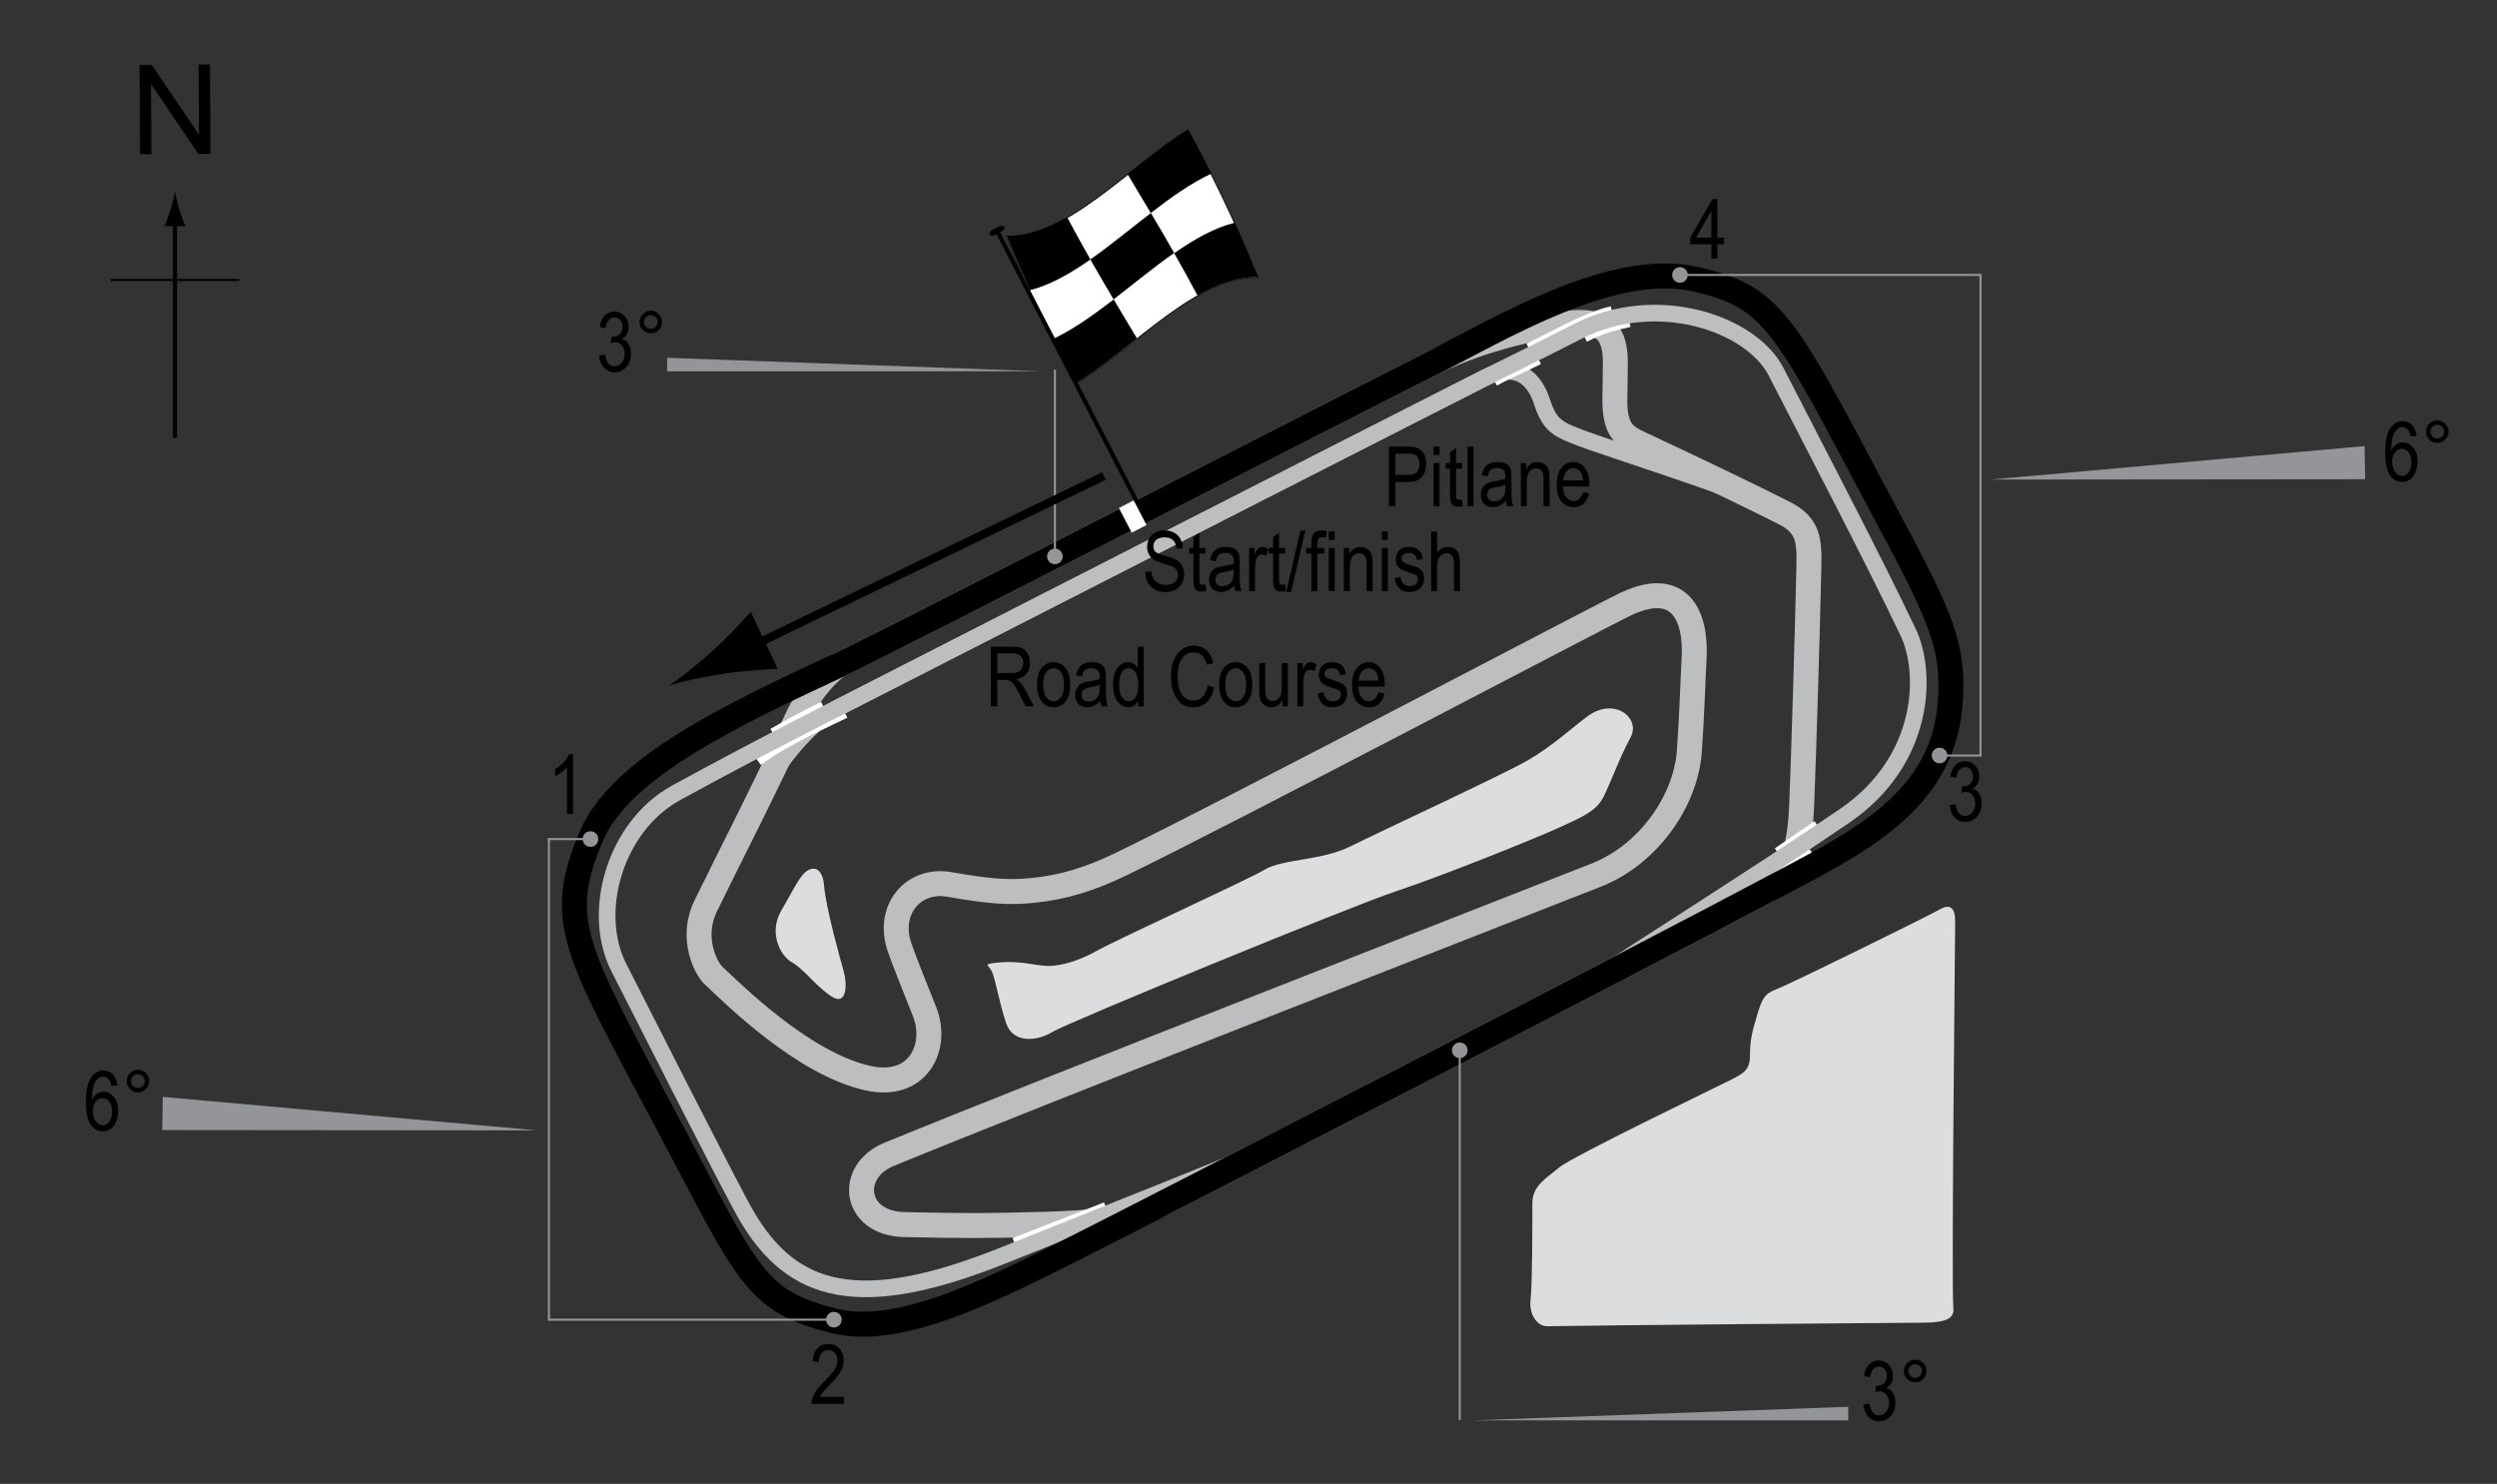 <?xml version="1.0" encoding="utf-8"?>
<!-- Generator: Adobe Illustrator 14.0.0, SVG Export Plug-In . SVG Version: 6.00 Build 43363)  -->
<!DOCTYPE svg PUBLIC "-//W3C//DTD SVG 1.1//EN" "http://www.w3.org/Graphics/SVG/1.1/DTD/svg11.dtd">
<svg version="1.1" xmlns="http://www.w3.org/2000/svg" xmlns:xlink="http://www.w3.org/1999/xlink" x="0px" y="0px" width="300px"
	 height="178.305px" viewBox="0 0 300 178.305" enable-background="new 0 0 300 178.305" xml:space="preserve">
<rect x="0" y="0" width="300" height="178.305" fill="#333333" stroke="none"/>
<g id="Water">
	<path fill="#DCDDDE" d="M185.924,159.364c5.359-0.107,42.333-0.428,45.12-0.428c2.786,0,3.751-0.536,3.643-1.715
		c-0.252-2.783,0.215-45.012,0.215-46.513s-0.536-2.144-1.715-1.5c-2.145,1.17-18.07,9.011-19.72,9.646
		c-1.394,0.536-1.715,0.964-2.357,3.108c-0.644,2.144-0.858,3.108-0.858,4.823c0,1.714-0.642,2.144-2.357,3.001
		c-1.714,0.857-19.076,9.217-20.576,10.503c-1.501,1.286-3.215,2.144-3.215,4.287c0,2.144,0,9.86-0.215,11.575
		S184.622,159.391,185.924,159.364z"/>
	<path fill="#DCDDDE" d="M131.588,114.352c3.102-1.723,18.22-8.574,20.363-9.86c2.144-1.286,6.859-1.071,10.288-2.787
		c3.431-1.714,18.22-8.573,21.22-10.288c3.002-1.715,5.561-4.091,7.289-5.358c3.215-2.358,6.43,0.214,5.144,2.572
		c-1.285,2.357-2.357,5.358-3.214,7.073c-0.858,1.715-2.358,2.358-5.146,3.645c-2.786,1.286-13.932,5.787-19.719,7.716
		c-5.788,1.929-39.654,15.862-41.369,16.934c-1.714,1.071-4.715,1.5-5.573-1.072c-0.857-2.573-1.286-5.358-1.714-6.216
		c-0.429-0.857-1.286-0.857,1.071-1.071c2.358-0.214,4.287,0.428,5.788,0.428C127.516,116.067,129.659,115.424,131.588,114.352z"/>
	<path fill="#DCDDDE" d="M99.008,106.421c0.22,2.642,1.929,8.788,2.357,10.289s0.429,4.287-1.5,3.001
		c-1.929-1.287-3.215-3.215-4.715-4.072c-1.5-0.857-2.787-3.645-1.286-6.216c1.5-2.572,1.714-3.215,2.572-4.287
		C97.293,104.064,98.793,103.849,99.008,106.421z"/>
</g>
<g id="RC_Pitlane">
	<path fill="none" stroke="#BCBEC0" stroke-width="2" d="M91.506,95.276c1.715-3.286,5.48-8.332,9.288-10.289
		c6.466-3.322,67.983-34.724,77.593-39.583c3.937-1.989,5.994,0.125,6.894,2.93c0.929,2.894,2.037,3.287,4.609,4.287
		c2.572,1,19.612,6.43,22.773,8.145"/>
</g>
<g id="Road_Course">
	<path fill="none" stroke="#BCBEC0" stroke-width="3" d="M195.392,72.556c-2.874,1.341-48.299,25.292-60.731,31.293
		c-3.625,1.75-6.828,2.77-10.575,3.145c-2.857,0.286-5.144,0.143-10.002-0.715c-4.335-0.765-7.574,3.001-6.001,7.573
		c0.482,1.404,1.857,4.859,3,7.717c1.663,4.156-0.714,9.288-6.716,8.002c-7.831-1.678-16.387-10.237-18.719-12.432
		c-0.692-0.651-2.802-4.296-0.857-8.288c2.715-5.573,7.43-14.718,10.86-22.292c1.712-3.782,4.298-6.255,5.287-6.716
		c0.717-0.334,2.147-1.041,4.126-2.033c14.584-7.313,58.958-30.152,67.037-34.191c4.021-2.012,9.173-3.664,14.777-4.569
		c3.93-0.635,7.192-0.736,7.192,4.408c0,1.715-0.032,2.787-0.054,4.394c-0.054,3.805,1.096,4.554,3.054,5.466
		c7.02,3.269,14.416,6.859,17.255,8.306c2.908,1.482,3.082,3.163,3.001,6.591c-0.214,9.11-0.589,21.488-0.857,28.348
		c-0.158,4.048-0.724,8.59-4.287,10.502c-9.402,5.045-51.15,26.606-72.044,37.312c-5.202,2.666-12.194,2.664-16.051,2.77
		c-5.144,0.144-8.289,0.167-15.432,0c-6.145-0.142-6.816-6.393-1.858-8.43c18.434-7.574,74.163-29.293,85.023-33.581
		c6.196-2.446,10.717-8.859,11.146-14.861c0.317-4.439,0.414-8.292,0.571-11.146C203.822,73.985,201.823,69.554,195.392,72.556z"/>
</g>
<g id="Original_Oval_Pitlane">
	<path fill="none" stroke="#FFFFFF" d="M92.819,88.015c1.554-0.911,4.314-2.385,6.055-3.215"/>
	<path fill="none" stroke="#FFFFFF" d="M91.104,91.498c2.625-1.876,5.251-3.242,10.475-5.707"/>
	<path fill="none" stroke="#FFFFFF" d="M179.601,45.896c1.661-0.938,3.108-1.474,5.305-2.599"/>
	<path fill="none" stroke="#FFFFFF" d="M183.621,41.744c3.107-1.5,7.072-3.805,10.021-4.448"/>
	<path fill="none" stroke="#FFFFFF" d="M190.425,40.618c2.09-1.072,3.483-1.393,5.358-1.822"/>
	<line fill="none" stroke="#FFFFFF" x1="213.521" y1="102.349" x2="218.29" y2="99.08"/>
	<line fill="none" stroke="#FFFFFF" x1="211.86" y1="105.832" x2="217.432" y2="102.081"/>
	<line fill="none" stroke="#FFFFFF" x1="121.835" y1="149.236" x2="132.821" y2="144.95"/>
	<line fill="none" stroke="#FFFFFF" x1="128.749" y1="148.701" x2="135.179" y2="146.397"/>
	<path fill="none" stroke="#BCBEC0" stroke-width="2" d="M153.666,137.43c-2.563,1.238-17.628,7.223-33.151,13.433
		c-17.147,6.859-25.292,4.716-30.866-4.859c-1.873-3.217-13.603-26.419-15.29-29.722c-3.43-6.716-0.429-17.005,6.858-21.005
		c9.587-5.263,18.588-9.78,19.577-10.289c6.466-3.322,67.983-34.724,77.593-39.583c1.357-0.687,5.857-2.857,11.145-5.572
		c9.465-4.86,20.864-1.001,23.864,4.858c4.986,9.734,11.574,22.292,15.861,31.294c2.35,4.935,2.001,15.433-7.574,22.006
		c-9.115,6.258-27.082,17.604-30.578,20.006"/>
</g>
<g id="Original_oval">
	<path fill="none" stroke="#000000" stroke-width="3" d="M71.072,100.42c3.537-8.253,16.995-14.571,29.865-20.577
		c6-2.799,61.987-31.637,71.163-36.224c7.959-3.98,21.577-12.361,31.58-10.074c8.447,1.93,10.296,4.429,19.433,21.72
		c9.288,17.576,11.953,21.246,11.146,29.722c-1.144,12.003-12.276,16.818-22.078,22.077c-11.743,6.302-73.948,38.368-82.951,42.869
		c-9.39,4.695-20.949,10.801-29.007,8.789c-9.603-2.399-10.289-5.431-20.006-23.72C69.154,114.175,66.657,110.723,71.072,100.42z"/>
</g>
<g id="Startline">
	<line fill="none" stroke="#FFFFFF" stroke-width="2" x1="135.318" y1="60.588" x2="136.86" y2="63.546"/>
</g>
<g id="Original_Banking">
	<g>
		<g>
			<line fill="none" stroke="#939598" stroke-width="0.25" x1="175.382" y1="170.638" x2="175.382" y2="126.205"/>
			<circle fill="#939598" cx="175.383" cy="126.205" r="0.94"/>
		</g>
	</g>
	<polygon fill="#939598" points="177.057,170.671 222.057,170.671 222.052,169.044 	"/>
	<g>
		<path d="M223.884,168.777l0.718-0.117c0.15,0.94,0.53,1.411,1.14,1.411c0.33,0,0.615-0.14,0.856-0.418
			c0.241-0.279,0.362-0.641,0.362-1.084c0-0.417-0.11-0.753-0.332-1.007c-0.222-0.255-0.493-0.382-0.815-0.382
			c-0.137,0-0.306,0.032-0.508,0.098l0.083-0.771l0.112,0.01c0.356,0,0.646-0.108,0.868-0.326c0.222-0.218,0.333-0.509,0.333-0.872
			c0-0.335-0.093-0.604-0.279-0.807c-0.186-0.203-0.412-0.305-0.68-0.305c-0.277,0-0.512,0.106-0.703,0.32
			c-0.19,0.213-0.313,0.536-0.364,0.969l-0.718-0.156c0.091-0.612,0.296-1.074,0.615-1.387s0.705-0.469,1.157-0.469
			c0.476,0,0.879,0.176,1.211,0.527c0.332,0.351,0.498,0.793,0.498,1.327c0,0.325-0.07,0.613-0.211,0.863
			c-0.141,0.251-0.338,0.447-0.59,0.591c0.233,0.064,0.426,0.172,0.578,0.322c0.152,0.149,0.275,0.35,0.37,0.6
			c0.094,0.251,0.141,0.53,0.141,0.84c0,0.656-0.193,1.194-0.581,1.612s-0.852,0.627-1.392,0.627c-0.501,0-0.926-0.183-1.274-0.547
			S223.933,169.392,223.884,168.777z"/>
		<path d="M228.743,164.744c0-0.374,0.133-0.693,0.398-0.957c0.265-0.264,0.583-0.396,0.954-0.396c0.378,0,0.698,0.132,0.962,0.396
			s0.396,0.583,0.396,0.957s-0.133,0.694-0.397,0.959c-0.266,0.266-0.586,0.398-0.96,0.398c-0.371,0-0.689-0.132-0.954-0.396
			C228.875,165.442,228.743,165.122,228.743,164.744z M229.275,164.744c0,0.228,0.081,0.422,0.241,0.584
			c0.162,0.16,0.356,0.241,0.584,0.241c0.225,0,0.418-0.081,0.578-0.241c0.162-0.162,0.242-0.356,0.242-0.584
			s-0.08-0.422-0.242-0.584c-0.16-0.16-0.354-0.241-0.578-0.241c-0.228,0-0.422,0.081-0.584,0.241
			C229.356,164.322,229.275,164.516,229.275,164.744z"/>
	</g>
	<polygon fill="#939598" points="64.533,135.828 19.492,135.786 19.554,131.805 	"/>
	<g>
		<path d="M14.095,130.417l-0.718,0.068c-0.068-0.366-0.169-0.627-0.302-0.782c-0.192-0.228-0.423-0.341-0.692-0.341
			c-0.419,0-0.755,0.261-1.009,0.781c-0.218,0.449-0.328,1.113-0.331,1.992c0.166-0.313,0.374-0.55,0.625-0.71
			c0.251-0.162,0.516-0.242,0.796-0.242c0.466,0,0.871,0.211,1.219,0.633c0.346,0.421,0.52,0.985,0.52,1.691
			c0,0.479-0.087,0.912-0.262,1.301c-0.174,0.39-0.397,0.677-0.671,0.862s-0.574,0.278-0.903,0.278
			c-0.593,0-1.081-0.267-1.465-0.801s-0.576-1.424-0.576-2.671c0-1.384,0.196-2.369,0.59-2.956c0.394-0.588,0.897-0.882,1.512-0.882
			c0.445,0,0.818,0.151,1.119,0.455S14.03,129.839,14.095,130.417z M11.156,133.508c0,0.518,0.122,0.934,0.366,1.248
			c0.244,0.313,0.527,0.471,0.85,0.471c0.283,0,0.536-0.148,0.759-0.444c0.224-0.296,0.335-0.703,0.335-1.221
			c0-0.508-0.11-0.901-0.332-1.182s-0.491-0.42-0.811-0.42c-0.313,0-0.585,0.14-0.817,0.417
			C11.272,132.657,11.156,133.033,11.156,133.508z"/>
		<path d="M15.218,129.9c0-0.374,0.133-0.693,0.398-0.957c0.265-0.264,0.583-0.396,0.954-0.396c0.378,0,0.698,0.132,0.962,0.396
			s0.396,0.583,0.396,0.957s-0.133,0.694-0.397,0.96c-0.266,0.265-0.586,0.397-0.96,0.397c-0.371,0-0.689-0.132-0.954-0.396
			C15.351,130.598,15.218,130.278,15.218,129.9z M15.75,129.9c0,0.228,0.081,0.423,0.241,0.583c0.162,0.162,0.356,0.242,0.584,0.242
			c0.225,0,0.418-0.08,0.578-0.242c0.162-0.16,0.242-0.355,0.242-0.583s-0.08-0.423-0.242-0.583
			c-0.16-0.162-0.354-0.242-0.578-0.242c-0.228,0-0.422,0.08-0.584,0.242C15.832,129.477,15.75,129.672,15.75,129.9z"/>
	</g>
	<g>
		<g>
			<line fill="none" stroke="#939598" stroke-width="0.25" x1="237.948" y1="33.037" x2="201.836" y2="33.037"/>
			<circle fill="#939598" cx="201.836" cy="33.037" r="0.94"/>
		</g>
	</g>
	<polygon fill="#939598" points="239.116,57.628 284.157,57.586 284.094,53.604 	"/>
	<g>
		<path d="M290.344,52.383l-0.717,0.068c-0.068-0.366-0.17-0.627-0.303-0.782c-0.191-0.228-0.422-0.341-0.691-0.341
			c-0.42,0-0.756,0.261-1.01,0.781c-0.217,0.449-0.328,1.113-0.33,1.992c0.166-0.313,0.373-0.549,0.625-0.711
			c0.25-0.16,0.516-0.241,0.795-0.241c0.467,0,0.871,0.211,1.219,0.632c0.346,0.422,0.52,0.986,0.52,1.692
			c0,0.479-0.086,0.912-0.262,1.302c-0.174,0.389-0.396,0.676-0.67,0.861s-0.574,0.278-0.904,0.278c-0.592,0-1.08-0.267-1.465-0.801
			c-0.383-0.534-0.576-1.424-0.576-2.671c0-1.384,0.197-2.369,0.59-2.957c0.395-0.587,0.898-0.881,1.512-0.881
			c0.445,0,0.818,0.151,1.119,0.455S290.28,51.805,290.344,52.383z M287.405,55.474c0,0.518,0.123,0.934,0.367,1.247
			c0.244,0.314,0.527,0.472,0.85,0.472c0.283,0,0.535-0.148,0.758-0.444c0.225-0.296,0.336-0.703,0.336-1.221
			c0-0.508-0.111-0.901-0.332-1.182c-0.223-0.28-0.492-0.42-0.811-0.42c-0.313,0-0.586,0.139-0.818,0.418
			C287.522,54.622,287.405,54.999,287.405,55.474z"/>
		<path d="M291.467,51.866c0-0.374,0.133-0.693,0.398-0.957s0.584-0.396,0.955-0.396c0.377,0,0.697,0.132,0.961,0.396
			s0.396,0.583,0.396,0.957s-0.133,0.694-0.398,0.959c-0.266,0.266-0.586,0.398-0.959,0.398c-0.371,0-0.689-0.132-0.955-0.396
			S291.467,52.244,291.467,51.866z M292,51.866c0,0.228,0.08,0.422,0.24,0.584c0.162,0.16,0.357,0.241,0.584,0.241
			c0.225,0,0.418-0.081,0.578-0.241c0.162-0.162,0.242-0.356,0.242-0.584s-0.08-0.422-0.242-0.584
			c-0.16-0.16-0.354-0.241-0.578-0.241c-0.227,0-0.422,0.081-0.584,0.241C292.081,51.444,292,51.638,292,51.866z"/>
	</g>
	<g>
		<g>
			<line fill="none" stroke="#939598" stroke-width="0.25" x1="126.741" y1="44.424" x2="126.741" y2="66.857"/>
			<circle fill="#939598" cx="126.741" cy="66.857" r="0.94"/>
		</g>
	</g>
	<polygon fill="#939598" points="125.149,44.62 80.149,44.62 80.154,42.993 	"/>
	<g>
		<path d="M71.976,42.725l0.718-0.117c0.15,0.94,0.53,1.411,1.14,1.411c0.33,0,0.615-0.14,0.856-0.418
			c0.241-0.279,0.362-0.641,0.362-1.084c0-0.417-0.11-0.753-0.332-1.007c-0.222-0.255-0.493-0.382-0.815-0.382
			c-0.137,0-0.306,0.032-0.508,0.098l0.083-0.771l0.112,0.01c0.356,0,0.646-0.108,0.868-0.326c0.222-0.218,0.333-0.509,0.333-0.872
			c0-0.335-0.093-0.604-0.279-0.807c-0.186-0.203-0.412-0.305-0.68-0.305c-0.277,0-0.512,0.106-0.703,0.32
			c-0.19,0.213-0.313,0.536-0.364,0.969l-0.718-0.156c0.091-0.612,0.296-1.074,0.615-1.387s0.705-0.469,1.157-0.469
			c0.476,0,0.879,0.176,1.211,0.527c0.332,0.351,0.498,0.793,0.498,1.327c0,0.325-0.07,0.613-0.211,0.863
			c-0.141,0.251-0.338,0.447-0.59,0.591c0.233,0.064,0.426,0.172,0.578,0.322c0.152,0.149,0.275,0.35,0.37,0.6
			c0.094,0.251,0.141,0.53,0.141,0.84c0,0.656-0.193,1.194-0.581,1.612s-0.852,0.627-1.392,0.627c-0.501,0-0.926-0.183-1.274-0.547
			S72.025,43.34,71.976,42.725z"/>
		<path d="M76.834,38.692c0-0.374,0.133-0.693,0.398-0.957c0.265-0.264,0.583-0.396,0.954-0.396c0.378,0,0.698,0.132,0.962,0.396
			s0.396,0.583,0.396,0.957s-0.133,0.694-0.397,0.959c-0.266,0.266-0.586,0.398-0.96,0.398c-0.371,0-0.689-0.132-0.954-0.396
			C76.967,39.39,76.834,39.07,76.834,38.692z M77.367,38.692c0,0.228,0.081,0.422,0.241,0.584c0.162,0.16,0.356,0.241,0.584,0.241
			c0.225,0,0.418-0.081,0.578-0.241c0.162-0.162,0.242-0.356,0.242-0.584s-0.08-0.422-0.242-0.584
			c-0.16-0.16-0.354-0.241-0.578-0.241c-0.228,0-0.422,0.081-0.584,0.241C77.448,38.27,77.367,38.464,77.367,38.692z"/>
	</g>
	<line fill="none" stroke="#939598" stroke-width="0.25" x1="237.948" y1="32.914" x2="237.948" y2="90.788"/>
	<g>
		<g>
			<line fill="none" stroke="#939598" stroke-width="0.25" x1="238.086" y1="90.787" x2="233.027" y2="90.786"/>
			<circle fill="#939598" cx="233.027" cy="90.786" r="0.94"/>
		</g>
	</g>
	<g>
		<g>
			<line fill="none" stroke="#939598" stroke-width="0.25" x1="65.95" y1="158.574" x2="100.186" y2="158.574"/>
			<circle fill="#939598" cx="100.186" cy="158.574" r="0.94"/>
		</g>
	</g>
	<line fill="none" stroke="#939598" stroke-width="0.25" x1="65.95" y1="158.696" x2="65.95" y2="100.822"/>
	<g>
		<g>
			<line fill="none" stroke="#939598" stroke-width="0.25" x1="65.811" y1="100.824" x2="70.943" y2="100.823"/>
			<circle fill="#939598" cx="70.943" cy="100.823" r="0.94"/>
		</g>
	</g>
</g>
<g id="Flag_x2C__North">
	<g>
		<g>
			<path fill="#FFFFFF" stroke="#000000" stroke-width="0.1" d="M151.116,33.346c-7.277-0.177-14.555,8.2-21.832,12.773
				c-2.797-5.11-5.595-10.783-8.393-17.719c7.277,0.178,14.555-8.199,21.833-12.772C145.521,20.738,148.319,26.41,151.116,33.346z"
				/>
			<path d="M131.006,31.178c-2.426,1.699-4.852,3.083-7.277,3.695c-0.933-2.054-1.865-4.222-2.798-6.53
				c2.426,0.049,4.852-0.851,7.278-2.24C129.142,27.859,130.074,29.542,131.006,31.178z"/>
			<path d="M136.595,40.654c-2.426,1.912-4.853,3.861-7.279,5.389c-0.933-1.702-1.865-3.466-2.797-5.318
				c2.426-1.137,4.853-2.87,7.279-4.742C134.73,37.552,135.663,39.1,136.595,40.654z"/>
			<path d="M141.071,30.394c-2.426,1.693-4.853,3.705-7.279,5.578c-0.933-1.57-1.865-3.161-2.797-4.798
				c2.426-1.698,4.851-3.71,7.277-5.58C139.204,27.164,140.138,28.755,141.071,30.394z"/>
			<path d="M151.151,33.311c-2.426-0.068-4.853,0.816-7.279,2.196c-0.932-1.759-1.865-3.445-2.797-5.083
				c2.426-1.693,4.853-3.067,7.279-3.664C149.287,28.819,150.219,30.995,151.151,33.311z"/>
			<path d="M145.536,20.861c-2.426,1.13-4.852,2.859-7.278,4.73c-0.932-1.571-1.864-3.121-2.795-4.676
				c2.426-1.912,4.852-3.857,7.278-5.379C143.672,17.24,144.604,19.006,145.536,20.861z"/>
		</g>
	</g>
	<line fill="#FFFFFF" stroke="#000000" stroke-width="0.5" x1="119.679" y1="27.512" x2="136.529" y2="60.188"/>
	<path d="M120.669,27.282c0.089,0.173,0.08,0.328-0.704,0.732c-0.783,0.402-0.956,0.344-1.047,0.171
		c-0.086-0.174-0.058-0.394,0.726-0.796C120.426,26.986,120.58,27.109,120.669,27.282z"/>
	<g>
		<line fill="none" stroke="#000000" x1="132.636" y1="57.2" x2="89.525" y2="78.031"/>
		<path d="M85.667,78.159c1.917-1.738,3.08-3.052,4.536-4.625l3.239,6.836c-0.787,0.001-3.893,0.198-6.452,0.583
			c-2.743,0.413-5.154,0.947-6.646,1.438C81.669,81.545,83.611,80.019,85.667,78.159z"/>
	</g>
	<g>
		<g>
			<g>
				<line fill="none" stroke="#000000" stroke-width="0.5" x1="21.018" y1="52.616" x2="21.018" y2="26.333"/>
				<path d="M20.506,25.152c-0.25,0.827-0.479,1.364-0.746,2.027h2.522c-0.113-0.237-0.496-1.2-0.746-2.027
					c-0.268-0.885-0.45-1.687-0.516-2.207C20.956,23.466,20.773,24.268,20.506,25.152z"/>
			</g>
		</g>
	</g>
	<line fill="none" stroke="#000000" stroke-width="0.25" x1="13.313" y1="33.642" x2="28.749" y2="33.642"/>
	<g>
		<path d="M16.824,18.533L16.767,7.795l1.458-0.008l5.685,8.4l-0.045-8.43l1.362-0.007l0.057,10.737l-1.458,0.008l-5.685-8.407
			l0.045,8.438L16.824,18.533z"/>
	</g>
</g>
<g id="Original_Oval_Labels">
	<g>
		<path d="M166.865,60.822v-7.158h2.212c0.521,0,0.905,0.045,1.152,0.137c0.339,0.124,0.608,0.353,0.811,0.688
			s0.303,0.747,0.303,1.235c0,0.645-0.164,1.17-0.493,1.577s-0.896,0.61-1.704,0.61h-1.504v2.91H166.865z M167.641,57.067h1.519
			c0.479,0,0.828-0.108,1.05-0.325s0.332-0.543,0.332-0.979c0-0.283-0.055-0.526-0.163-0.728c-0.109-0.202-0.241-0.34-0.396-0.415
			c-0.154-0.075-0.434-0.112-0.837-0.112h-1.504V57.067z"/>
		<path d="M172.236,54.674v-1.011h0.718v1.011H172.236z M172.236,60.822v-5.186h0.718v5.186H172.236z"/>
		<path d="M175.659,60.036l0.098,0.776c-0.198,0.052-0.378,0.078-0.537,0.078c-0.251,0-0.452-0.05-0.605-0.149
			s-0.258-0.235-0.315-0.408c-0.057-0.172-0.085-0.516-0.085-1.03V56.32h-0.527v-0.684h0.527v-1.284l0.718-0.527v1.812h0.728v0.684
			h-0.728v3.032c0,0.28,0.021,0.46,0.063,0.542c0.062,0.117,0.178,0.176,0.347,0.176C175.422,60.07,175.529,60.059,175.659,60.036z"
			/>
		<path d="M176.313,60.822v-7.158h0.718v7.158H176.313z"/>
		<path d="M180.927,60.182c-0.241,0.25-0.491,0.439-0.752,0.566s-0.53,0.19-0.811,0.19c-0.442,0-0.796-0.133-1.06-0.4
			s-0.396-0.626-0.396-1.079c0-0.299,0.062-0.565,0.186-0.796s0.293-0.412,0.508-0.542s0.54-0.226,0.977-0.288
			c0.586-0.086,1.016-0.188,1.289-0.308l0.005-0.225c0-0.355-0.063-0.604-0.19-0.747c-0.179-0.208-0.454-0.313-0.825-0.313
			c-0.335,0-0.586,0.069-0.752,0.208s-0.288,0.4-0.366,0.783l-0.708-0.117c0.101-0.557,0.306-0.962,0.612-1.216
			c0.309-0.254,0.748-0.381,1.321-0.381c0.446,0,0.796,0.084,1.05,0.251s0.414,0.375,0.48,0.623
			c0.067,0.248,0.101,0.609,0.101,1.084v1.172c0,0.82,0.016,1.337,0.046,1.55c0.031,0.213,0.093,0.421,0.184,0.623h-0.752
			C180.999,60.643,180.95,60.43,180.927,60.182z M180.869,58.219c-0.264,0.13-0.656,0.241-1.177,0.332
			c-0.303,0.052-0.515,0.111-0.635,0.178s-0.214,0.161-0.28,0.283c-0.067,0.122-0.101,0.263-0.101,0.422
			c0,0.248,0.076,0.445,0.229,0.593s0.364,0.222,0.635,0.222c0.257,0,0.49-0.067,0.701-0.2c0.209-0.133,0.366-0.312,0.471-0.535
			s0.156-0.548,0.156-0.974V58.219z"/>
		<path d="M182.719,60.822v-5.186h0.649v0.732c0.156-0.285,0.347-0.498,0.572-0.638c0.227-0.141,0.485-0.211,0.778-0.211
			c0.227,0,0.438,0.045,0.631,0.134s0.35,0.207,0.468,0.352c0.119,0.145,0.207,0.333,0.266,0.564s0.088,0.586,0.088,1.064v3.188
			h-0.718v-3.158c0-0.381-0.032-0.66-0.098-0.836c-0.065-0.176-0.167-0.312-0.306-0.408c-0.138-0.096-0.298-0.144-0.48-0.144
			c-0.345,0-0.62,0.129-0.825,0.386s-0.308,0.699-0.308,1.325v2.835H182.719z"/>
		<path d="M190.185,59.152l0.742,0.112c-0.124,0.553-0.348,0.971-0.672,1.252c-0.323,0.282-0.725,0.422-1.203,0.422
			c-0.603,0-1.09-0.229-1.463-0.686c-0.372-0.458-0.559-1.117-0.559-1.98c0-0.895,0.188-1.578,0.564-2.048
			c0.375-0.47,0.852-0.706,1.428-0.706c0.55,0,1.009,0.231,1.377,0.693s0.552,1.131,0.552,2.007l-0.005,0.234h-3.174
			c0.029,0.583,0.164,1.022,0.405,1.318s0.534,0.444,0.879,0.444C189.597,60.216,189.973,59.861,190.185,59.152z M187.817,57.731
			h2.373c-0.032-0.449-0.129-0.785-0.288-1.006c-0.231-0.322-0.525-0.483-0.884-0.483c-0.322,0-0.598,0.134-0.825,0.403
			S187.839,57.275,187.817,57.731z"/>
	</g>
	<g>
		<path d="M137.597,68.717l0.732-0.078c0.039,0.394,0.128,0.701,0.266,0.92s0.336,0.396,0.593,0.53s0.547,0.2,0.869,0.2
			c0.462,0,0.821-0.113,1.077-0.338c0.255-0.226,0.383-0.519,0.383-0.88c0-0.211-0.046-0.396-0.139-0.553
			c-0.093-0.158-0.233-0.287-0.42-0.388c-0.187-0.101-0.592-0.243-1.213-0.427c-0.553-0.165-0.947-0.33-1.182-0.496
			s-0.417-0.377-0.547-0.632s-0.195-0.544-0.195-0.867c0-0.58,0.187-1.053,0.562-1.421s0.879-0.552,1.514-0.552
			c0.436,0,0.818,0.086,1.145,0.259s0.581,0.42,0.762,0.742s0.277,0.702,0.291,1.138l-0.747,0.068
			c-0.039-0.465-0.178-0.811-0.417-1.035s-0.575-0.337-1.008-0.337c-0.439,0-0.775,0.099-1.006,0.295s-0.347,0.452-0.347,0.764
			c0,0.29,0.084,0.514,0.254,0.674c0.169,0.159,0.55,0.321,1.142,0.484c0.579,0.16,0.986,0.299,1.22,0.417
			c0.358,0.183,0.628,0.423,0.811,0.721c0.183,0.298,0.274,0.653,0.274,1.066c0,0.41-0.096,0.783-0.288,1.119
			c-0.192,0.337-0.453,0.593-0.784,0.769c-0.331,0.175-0.729,0.263-1.194,0.263c-0.726,0-1.305-0.218-1.736-0.654
			S137.613,69.463,137.597,68.717z"/>
		<path d="M144.829,70.236l0.098,0.776c-0.199,0.052-0.377,0.078-0.537,0.078c-0.25,0-0.453-0.05-0.605-0.149
			s-0.258-0.235-0.315-0.408s-0.085-0.516-0.085-1.03V66.52h-0.527v-0.684h0.527v-1.284l0.718-0.527v1.812h0.728v0.684h-0.728v3.032
			c0,0.28,0.021,0.46,0.063,0.542c0.062,0.117,0.177,0.176,0.347,0.176C144.593,70.27,144.698,70.259,144.829,70.236z"/>
		<path d="M148.276,70.382c-0.241,0.25-0.492,0.439-0.752,0.566s-0.531,0.19-0.811,0.19c-0.443,0-0.796-0.133-1.06-0.4
			s-0.396-0.626-0.396-1.079c0-0.299,0.062-0.565,0.186-0.796s0.293-0.412,0.508-0.542s0.541-0.226,0.977-0.288
			c0.586-0.086,1.016-0.188,1.289-0.308l0.005-0.225c0-0.355-0.063-0.604-0.19-0.747c-0.179-0.208-0.454-0.313-0.825-0.313
			c-0.335,0-0.586,0.069-0.752,0.208s-0.288,0.4-0.366,0.783l-0.708-0.117c0.101-0.557,0.305-0.962,0.613-1.216
			s0.748-0.381,1.321-0.381c0.446,0,0.796,0.084,1.05,0.251s0.414,0.375,0.481,0.623s0.1,0.609,0.1,1.084v1.172
			c0,0.82,0.016,1.337,0.046,1.55c0.031,0.213,0.092,0.421,0.184,0.623h-0.752C148.348,70.843,148.299,70.63,148.276,70.382z
			 M148.217,68.419c-0.264,0.13-0.656,0.241-1.177,0.332c-0.303,0.052-0.514,0.111-0.635,0.178s-0.214,0.161-0.281,0.283
			s-0.1,0.263-0.1,0.422c0,0.248,0.077,0.445,0.229,0.593s0.365,0.222,0.635,0.222c0.257,0,0.491-0.067,0.701-0.2
			s0.367-0.312,0.471-0.535s0.156-0.548,0.156-0.974V68.419z"/>
		<path d="M150.068,71.022v-5.186h0.649v0.786c0.166-0.365,0.318-0.606,0.457-0.725c0.138-0.119,0.293-0.178,0.466-0.178
			c0.241,0,0.487,0.094,0.737,0.283l-0.244,0.815c-0.18-0.127-0.354-0.19-0.522-0.19c-0.153,0-0.293,0.054-0.42,0.161
			s-0.216,0.257-0.269,0.449c-0.092,0.335-0.137,0.692-0.137,1.069v2.715H150.068z"/>
		<path d="M154.399,70.236l0.098,0.776c-0.199,0.052-0.377,0.078-0.537,0.078c-0.25,0-0.453-0.05-0.605-0.149
			s-0.258-0.235-0.314-0.408c-0.058-0.172-0.086-0.516-0.086-1.03V66.52h-0.527v-0.684h0.527v-1.284l0.718-0.527v1.812h0.728v0.684
			h-0.728v3.032c0,0.28,0.021,0.46,0.063,0.542c0.063,0.117,0.178,0.176,0.347,0.176C154.163,70.27,154.268,70.259,154.399,70.236z"
			/>
		<path d="M154.542,71.139l1.699-7.397h0.588l-1.707,7.397H154.542z"/>
		<path d="M157.557,71.022V66.52h-0.639v-0.684h0.639v-0.552c0-0.407,0.043-0.712,0.127-0.916c0.086-0.204,0.215-0.359,0.391-0.466
			c0.174-0.107,0.393-0.161,0.658-0.161c0.205,0,0.43,0.031,0.676,0.093l-0.107,0.762c-0.15-0.033-0.291-0.049-0.426-0.049
			c-0.215,0-0.367,0.056-0.461,0.168c-0.092,0.112-0.139,0.326-0.139,0.642v0.479h0.83v0.684h-0.83v4.502H157.557z"/>
		<path d="M159.637,64.875v-1.011h0.719v1.011H159.637z M159.637,71.022v-5.186h0.719v5.186H159.637z"/>
		<path d="M161.459,71.022v-5.186h0.648v0.732c0.156-0.285,0.348-0.498,0.572-0.638c0.227-0.141,0.486-0.211,0.779-0.211
			c0.227,0,0.438,0.045,0.631,0.134s0.35,0.207,0.467,0.352c0.119,0.145,0.207,0.333,0.266,0.564s0.088,0.586,0.088,1.064v3.188
			h-0.717v-3.158c0-0.381-0.033-0.66-0.098-0.836c-0.066-0.176-0.168-0.312-0.305-0.408c-0.139-0.096-0.299-0.144-0.482-0.144
			c-0.344,0-0.619,0.129-0.824,0.386s-0.309,0.699-0.309,1.325v2.835H161.459z"/>
		<path d="M166.02,64.875v-1.011h0.717v1.011H166.02z M166.02,71.022v-5.186h0.717v5.186H166.02z"/>
		<path d="M167.563,69.469l0.717-0.137c0.043,0.366,0.158,0.639,0.346,0.816c0.189,0.179,0.439,0.268,0.75,0.268
			c0.313,0,0.555-0.077,0.725-0.232s0.256-0.351,0.256-0.588c0-0.205-0.074-0.365-0.221-0.479c-0.1-0.078-0.344-0.176-0.732-0.293
			c-0.559-0.172-0.934-0.319-1.123-0.439c-0.188-0.121-0.334-0.282-0.439-0.483c-0.104-0.202-0.156-0.431-0.156-0.688
			c0-0.443,0.143-0.802,0.426-1.079s0.676-0.415,1.176-0.415c0.316,0,0.594,0.057,0.834,0.171c0.238,0.114,0.422,0.267,0.549,0.459
			s0.215,0.467,0.264,0.825l-0.703,0.117c-0.066-0.566-0.373-0.85-0.924-0.85c-0.313,0-0.545,0.063-0.697,0.187
			c-0.154,0.125-0.23,0.285-0.23,0.479c0,0.191,0.074,0.342,0.221,0.453c0.088,0.064,0.35,0.168,0.783,0.311
			c0.596,0.189,0.982,0.34,1.156,0.453c0.176,0.112,0.313,0.266,0.41,0.46c0.096,0.194,0.145,0.425,0.145,0.692
			c0,0.496-0.156,0.897-0.471,1.203c-0.314,0.307-0.742,0.46-1.287,0.46C168.317,71.139,167.725,70.583,167.563,69.469z"/>
		<path d="M171.942,71.022v-7.158h0.719v2.568c0.168-0.238,0.359-0.416,0.574-0.535c0.213-0.119,0.447-0.178,0.705-0.178
			c0.451,0,0.809,0.144,1.072,0.432c0.262,0.288,0.393,0.816,0.393,1.584v3.286h-0.719v-3.286c0-0.449-0.08-0.771-0.238-0.967
			c-0.16-0.195-0.379-0.293-0.66-0.293c-0.313,0-0.578,0.125-0.797,0.376c-0.221,0.25-0.33,0.695-0.33,1.333v2.837H171.942z"/>
	</g>
	<g>
		<path d="M68.847,97.817h-0.723v-5.601c-0.166,0.195-0.389,0.395-0.669,0.598s-0.537,0.357-0.771,0.461v-0.85
			c0.397-0.228,0.748-0.506,1.052-0.835s0.519-0.649,0.642-0.962h0.469V97.817z"/>
	</g>
	<g>
		<path d="M101.376,167.843v0.845h-3.882c-0.01-0.342,0.094-0.725,0.31-1.148c0.216-0.424,0.613-0.924,1.189-1.5
			c0.674-0.671,1.115-1.19,1.323-1.557s0.313-0.708,0.313-1.024c0-0.365-0.106-0.662-0.32-0.892
			c-0.213-0.23-0.476-0.345-0.789-0.345c-0.335,0-0.61,0.124-0.825,0.373c-0.215,0.248-0.322,0.604-0.322,1.068l-0.742-0.093
			c0.052-0.687,0.247-1.204,0.583-1.55s0.78-0.52,1.331-0.52c0.599,0,1.052,0.202,1.36,0.605c0.308,0.404,0.461,0.862,0.461,1.376
			c0,0.456-0.121,0.892-0.361,1.31c-0.241,0.418-0.698,0.976-1.372,1.673c-0.43,0.44-0.707,0.74-0.833,0.899
			s-0.227,0.319-0.305,0.479H101.376z"/>
	</g>
	<g>
		<path d="M234.24,96.754l0.718-0.117c0.15,0.941,0.53,1.411,1.14,1.411c0.33,0,0.615-0.139,0.856-0.418s0.362-0.64,0.362-1.083
			c0-0.417-0.11-0.753-0.332-1.008s-0.493-0.381-0.815-0.381c-0.137,0-0.306,0.033-0.508,0.098l0.083-0.771l0.112,0.01
			c0.356,0,0.646-0.109,0.868-0.327c0.222-0.217,0.333-0.508,0.333-0.872c0-0.334-0.093-0.603-0.279-0.806
			c-0.186-0.203-0.412-0.305-0.68-0.305c-0.277,0-0.512,0.106-0.703,0.32c-0.19,0.213-0.313,0.536-0.364,0.969l-0.718-0.156
			c0.091-0.612,0.296-1.074,0.615-1.387s0.705-0.469,1.157-0.469c0.476,0,0.879,0.176,1.211,0.527
			c0.332,0.352,0.498,0.794,0.498,1.328c0,0.325-0.07,0.613-0.211,0.863s-0.338,0.447-0.59,0.59
			c0.233,0.065,0.426,0.173,0.578,0.322c0.152,0.15,0.275,0.35,0.37,0.6c0.094,0.25,0.141,0.53,0.141,0.839
			c0,0.657-0.193,1.195-0.581,1.613s-0.852,0.627-1.392,0.627c-0.501,0-0.926-0.182-1.274-0.547S234.289,97.369,234.24,96.754z"/>
	</g>
	<g>
		<path d="M205.614,31.07v-1.714h-2.544V28.55l2.676-4.639h0.591v4.639h0.796v0.806h-0.796v1.714H205.614z M205.614,28.55v-3.228
			l-1.834,3.228H205.614z"/>
	</g>
	<g>
		<path d="M119.044,84.871v-7.158h2.603c0.543,0,0.945,0.067,1.204,0.2s0.471,0.355,0.637,0.666s0.249,0.671,0.249,1.081
			c0,0.54-0.141,0.978-0.422,1.313s-0.691,0.548-1.228,0.639c0.218,0.131,0.384,0.264,0.498,0.398
			c0.231,0.273,0.435,0.578,0.61,0.913l1.025,1.948h-0.977l-0.783-1.488c-0.303-0.583-0.532-0.975-0.687-1.177
			c-0.155-0.202-0.304-0.338-0.449-0.409c-0.145-0.07-0.347-0.105-0.607-0.105h-0.897v3.179H119.044z M119.821,80.872h1.67
			c0.365,0,0.641-0.044,0.83-0.132s0.338-0.226,0.449-0.415s0.166-0.409,0.166-0.659c0-0.361-0.106-0.646-0.317-0.852
			s-0.526-0.31-0.942-0.31h-1.855V80.872z"/>
		<path d="M124.591,82.278c0-0.895,0.188-1.571,0.564-2.026s0.852-0.684,1.428-0.684c0.566,0,1.04,0.228,1.421,0.684
			s0.571,1.113,0.571,1.973c0,0.931-0.187,1.625-0.562,2.08s-0.851,0.684-1.431,0.684c-0.57,0-1.044-0.229-1.423-0.686
			S124.591,83.17,124.591,82.278z M125.329,82.275c0,0.671,0.122,1.171,0.366,1.499s0.547,0.491,0.908,0.491
			c0.338,0,0.629-0.166,0.872-0.496c0.243-0.331,0.364-0.829,0.364-1.494c0-0.668-0.122-1.166-0.366-1.494s-0.547-0.491-0.908-0.491
			c-0.342,0-0.633,0.165-0.874,0.494S125.329,81.61,125.329,82.275z"/>
		<path d="M132.194,84.231c-0.241,0.25-0.492,0.439-0.752,0.566s-0.531,0.19-0.811,0.19c-0.443,0-0.796-0.133-1.06-0.4
			s-0.396-0.626-0.396-1.079c0-0.299,0.062-0.565,0.186-0.796s0.293-0.412,0.508-0.542s0.541-0.226,0.977-0.288
			c0.586-0.086,1.016-0.188,1.289-0.308l0.005-0.225c0-0.355-0.063-0.604-0.19-0.747c-0.179-0.208-0.454-0.313-0.825-0.313
			c-0.335,0-0.586,0.069-0.752,0.208s-0.288,0.4-0.366,0.783l-0.708-0.117c0.101-0.557,0.305-0.962,0.613-1.216
			s0.748-0.381,1.321-0.381c0.446,0,0.796,0.084,1.05,0.251s0.414,0.375,0.481,0.623s0.1,0.609,0.1,1.084v1.172
			c0,0.82,0.016,1.337,0.046,1.55s0.092,0.421,0.183,0.623h-0.752C132.266,84.691,132.217,84.479,132.194,84.231z M132.135,82.268
			c-0.264,0.13-0.656,0.241-1.177,0.332c-0.303,0.052-0.514,0.111-0.635,0.178s-0.214,0.161-0.281,0.283s-0.1,0.263-0.1,0.422
			c0,0.248,0.077,0.445,0.229,0.593s0.365,0.222,0.635,0.222c0.257,0,0.491-0.067,0.701-0.2s0.367-0.312,0.471-0.535
			s0.156-0.548,0.156-0.974V82.268z"/>
		<path d="M136.74,84.871v-0.654c-0.13,0.25-0.298,0.442-0.503,0.574s-0.426,0.198-0.664,0.198c-0.501,0-0.935-0.237-1.301-0.71
			s-0.549-1.14-0.549-2c0-0.589,0.081-1.089,0.244-1.499s0.379-0.714,0.651-0.913s0.573-0.298,0.904-0.298
			c0.237,0,0.458,0.063,0.661,0.188c0.203,0.125,0.371,0.3,0.504,0.525v-2.568h0.728v7.158H136.74z M134.459,82.283
			c0,0.67,0.116,1.168,0.349,1.494s0.504,0.488,0.814,0.488c0.306,0,0.571-0.156,0.796-0.469c0.225-0.313,0.337-0.785,0.337-1.416
			c0-0.726-0.112-1.256-0.337-1.589c-0.225-0.333-0.508-0.5-0.85-0.5c-0.303,0-0.563,0.16-0.782,0.481
			S134.459,81.596,134.459,82.283z"/>
		<path d="M145.094,82.361l0.781,0.239c-0.172,0.804-0.475,1.404-0.906,1.799s-0.956,0.593-1.575,0.593
			c-0.543,0-1.008-0.133-1.394-0.398c-0.386-0.266-0.702-0.691-0.947-1.278s-0.369-1.279-0.369-2.077
			c0-0.788,0.123-1.455,0.369-2.001c0.246-0.545,0.579-0.958,1-1.236c0.42-0.279,0.889-0.418,1.407-0.418
			c0.567,0,1.054,0.176,1.461,0.528c0.407,0.353,0.692,0.87,0.855,1.552l-0.762,0.22c-0.261-0.993-0.784-1.489-1.569-1.489
			c-0.392,0-0.73,0.1-1.017,0.301c-0.287,0.2-0.516,0.512-0.687,0.936c-0.171,0.424-0.257,0.959-0.257,1.608
			c0,0.98,0.172,1.716,0.518,2.207s0.804,0.735,1.377,0.735c0.423,0,0.789-0.15,1.096-0.452S144.99,82.973,145.094,82.361z"/>
		<path d="M146.471,82.278c0-0.895,0.188-1.571,0.563-2.026c0.377-0.456,0.853-0.684,1.429-0.684c0.566,0,1.04,0.228,1.421,0.684
			s0.571,1.113,0.571,1.973c0,0.931-0.188,1.625-0.562,2.08s-0.852,0.684-1.431,0.684c-0.569,0-1.044-0.229-1.423-0.686
			C146.661,83.844,146.471,83.17,146.471,82.278z M147.208,82.275c0,0.671,0.122,1.171,0.366,1.499s0.547,0.491,0.908,0.491
			c0.339,0,0.629-0.166,0.872-0.496c0.242-0.331,0.363-0.829,0.363-1.494c0-0.668-0.122-1.166-0.366-1.494s-0.547-0.491-0.908-0.491
			c-0.342,0-0.633,0.165-0.874,0.494S147.208,81.61,147.208,82.275z"/>
		<path d="M154.088,84.871v-0.762c-0.166,0.293-0.361,0.513-0.586,0.659s-0.479,0.22-0.762,0.22c-0.335,0-0.622-0.09-0.859-0.271
			s-0.396-0.409-0.476-0.686c-0.08-0.277-0.12-0.654-0.12-1.133v-3.213h0.718v2.876c0,0.534,0.027,0.891,0.08,1.072
			c0.055,0.181,0.153,0.326,0.299,0.435c0.145,0.109,0.31,0.164,0.495,0.164c0.345,0,0.628-0.142,0.85-0.425
			c0.188-0.244,0.283-0.692,0.283-1.343v-2.778h0.723v5.186H154.088z"/>
		<path d="M155.866,84.871v-5.186h0.649v0.786c0.166-0.365,0.318-0.606,0.457-0.725c0.138-0.119,0.293-0.178,0.466-0.178
			c0.241,0,0.486,0.094,0.737,0.283l-0.244,0.815c-0.179-0.127-0.354-0.19-0.522-0.19c-0.153,0-0.293,0.054-0.42,0.161
			s-0.217,0.257-0.269,0.449c-0.091,0.335-0.137,0.692-0.137,1.069v2.715H155.866z"/>
		<path d="M158.317,83.318l0.718-0.137c0.042,0.366,0.157,0.639,0.346,0.816c0.188,0.179,0.438,0.268,0.75,0.268
			c0.313,0,0.554-0.077,0.724-0.232c0.171-0.155,0.256-0.351,0.256-0.588c0-0.205-0.073-0.365-0.22-0.479
			c-0.101-0.078-0.345-0.176-0.732-0.293c-0.56-0.172-0.935-0.319-1.123-0.439s-0.335-0.282-0.439-0.483s-0.156-0.431-0.156-0.688
			c0-0.443,0.142-0.802,0.425-1.079s0.676-0.415,1.177-0.415c0.315,0,0.594,0.057,0.832,0.171c0.24,0.114,0.423,0.267,0.55,0.459
			s0.215,0.467,0.264,0.825l-0.703,0.117c-0.065-0.566-0.373-0.85-0.923-0.85c-0.313,0-0.545,0.063-0.698,0.187
			c-0.153,0.125-0.229,0.285-0.229,0.479c0,0.191,0.073,0.342,0.22,0.453c0.089,0.064,0.35,0.168,0.783,0.311
			c0.597,0.189,0.982,0.34,1.157,0.453s0.312,0.266,0.409,0.46c0.097,0.194,0.146,0.425,0.146,0.692
			c0,0.496-0.157,0.897-0.471,1.203c-0.314,0.307-0.743,0.46-1.287,0.46C159.071,84.988,158.48,84.431,158.317,83.318z"/>
		<path d="M165.602,83.201l0.742,0.112c-0.124,0.553-0.348,0.971-0.671,1.252c-0.324,0.282-0.726,0.422-1.204,0.422
			c-0.603,0-1.09-0.229-1.462-0.686c-0.373-0.458-0.56-1.117-0.56-1.98c0-0.895,0.188-1.578,0.563-2.048
			c0.377-0.47,0.853-0.706,1.429-0.706c0.55,0,1.009,0.231,1.377,0.693s0.552,1.131,0.552,2.007l-0.005,0.234h-3.174
			c0.029,0.583,0.164,1.022,0.405,1.318s0.534,0.444,0.879,0.444C165.014,84.265,165.39,83.91,165.602,83.201z M163.234,81.78h2.373
			c-0.032-0.449-0.129-0.785-0.288-1.006c-0.231-0.322-0.525-0.483-0.884-0.483c-0.322,0-0.598,0.134-0.825,0.403
			S163.256,81.324,163.234,81.78z"/>
	</g>
</g>
</svg>
